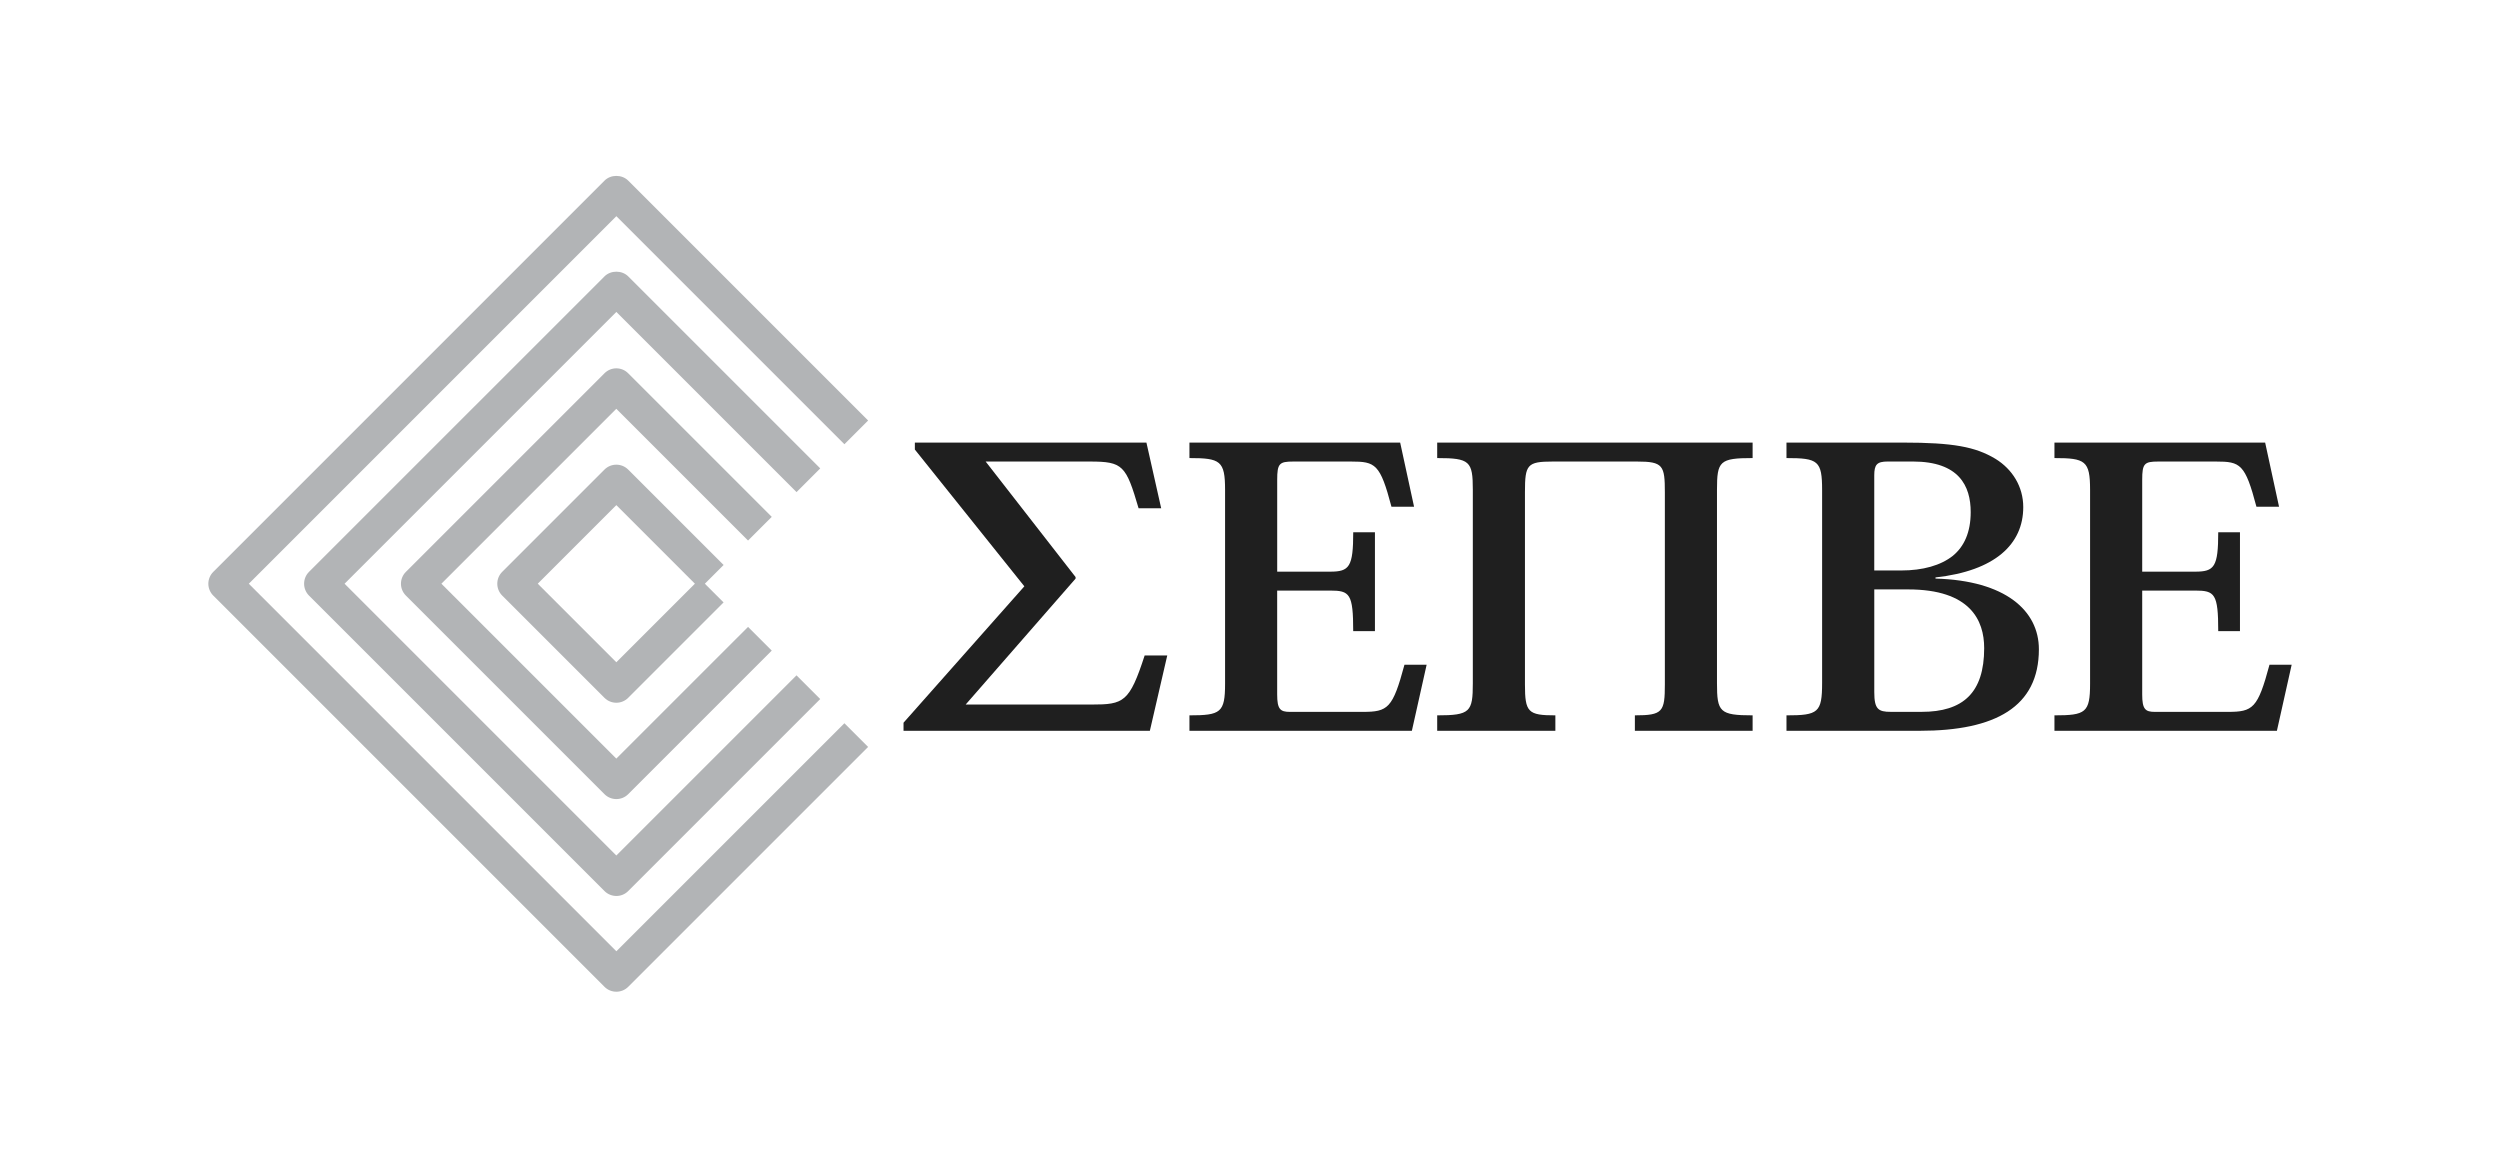 <?xml version="1.0" encoding="utf-8"?>
<!-- Generator: Adobe Illustrator 23.1.0, SVG Export Plug-In . SVG Version: 6.00 Build 0)  -->
<svg version="1.1" id="Layer_1" xmlns="http://www.w3.org/2000/svg" xmlns:xlink="http://www.w3.org/1999/xlink" x="0px" y="0px"
	 viewBox="0 0 1036.41 484.06" style="enable-background:new 0 0 1036.41 484.06;" xml:space="preserve">
<style type="text/css">
	.st0{fill:none;stroke:#444444;stroke-width:3;stroke-miterlimit:10;}
	.st1{fill:#444444;}
	.st2{clip-path:url(#SVGID_2_);}
	.st3{clip-path:url(#SVGID_4_);}
	.st4{clip-path:url(#SVGID_6_);}
	.st5{clip-path:url(#SVGID_10_);}
	.st6{clip-path:url(#SVGID_14_);}
	.st7{clip-path:url(#SVGID_16_);}
	.st8{clip-path:url(#SVGID_18_);}
	.st9{fill:#B2B4B6;}
	.st10{fill:#1F1F1F;}
</style>
<g>
	<g>
		<defs>
			<rect id="SVGID_21_" x="-541.63" y="-57.69" width="595.28" height="841.89"/>
		</defs>
		<clipPath id="SVGID_2_">
			<use xlink:href="#SVGID_21_"  style="overflow:visible;"/>
		</clipPath>
	</g>
</g>
<g>
	<path class="st9" d="M250.6,154.74l-82.34,82.34c-1.3,1.3-2.04,3.07-2.04,4.91c0,1.84,0.74,3.61,2.04,4.91l82.34,82.34
		c1.36,1.36,3.14,2.03,4.91,2.03c1.78,0,3.56-0.67,4.91-2.03l59.52-59.52l-9.83-9.83l-54.61,54.6l-72.51-72.5l72.51-72.51
		l54.61,54.61l9.83-9.82l-59.53-59.53C257.71,152.02,253.32,152.02,250.6,154.74"/>
	<path class="st9" d="M250.6,114.58l-122.5,122.49c-1.3,1.3-2.03,3.07-2.03,4.92c0,1.84,0.73,3.61,2.03,4.92L250.6,369.4
		c1.36,1.36,3.14,2.03,4.92,2.04c1.78,0,3.56-0.68,4.91-2.04l79.6-79.6l-9.83-9.83l-74.69,74.69L142.85,241.99l112.67-112.67
		l74.69,74.69l9.83-9.83l-79.6-79.6C257.83,111.98,253.21,111.98,250.6,114.58"/>
	<path class="st9" d="M350.06,299.83l-94.54,94.53L103.15,241.99L255.52,89.62l94.54,94.54l9.83-9.83l-99.45-99.45
		c-2.61-2.61-7.23-2.61-9.83,0L88.41,237.08c-1.3,1.3-2.04,3.07-2.04,4.91c0,1.84,0.73,3.61,2.04,4.92L250.6,409.1
		c1.36,1.36,3.14,2.03,4.92,2.03c1.78,0,3.56-0.68,4.92-2.04l99.45-99.44L350.06,299.83z"/>
	<path class="st9" d="M255.51,274.55L255.51,274.55l-32.57-32.57l32.57-32.57l32.57,32.57L255.51,274.55z M260.42,194.67
		c-2.71-2.71-7.11-2.71-9.83,0l-42.4,42.4c-2.71,2.71-2.71,7.11,0,9.83l42.4,42.4c1.36,1.36,3.14,2.03,4.92,2.03
		c1.78,0,3.55-0.68,4.91-2.04l39.55-39.55l-7.76-7.75l7.77-7.77L260.42,194.67z"/>
	<path class="st10" d="M374.57,299.61v3.36h102.12l7.21-31.23h-9.37c-6.3,19.38-8.65,20.34-21.97,20.34h-52.23l45.57-52.21v-0.64
		l-37.28-47.89h43.23c13.69,0,14.95,1.6,20.17,19.38h9.37l-6.12-27.23h-96v2.88l45.39,56.7L374.57,299.61z"/>
	<path class="st10" d="M585.31,302.97l6.12-27.39h-9.19c-4.86,18.1-6.85,19.54-17.29,19.54H534.7c-3.96,0-5.23-1.12-5.23-7.21
		v-43.08h21.97c8.11,0,9.55,1.28,9.55,16.82H570v-41H561c0,14.41-1.62,16.34-9.55,16.34h-21.97v-38.12c0-6.73,0.9-7.53,6.67-7.53
		h23.95c10.09,0,12.07,0.96,16.75,18.74h9.37l-5.76-26.59H493.1v6.41c12.79,0,14.77,1.12,14.77,13.13v80.4
		c0,12.01-1.8,13.13-14.77,13.13v6.41H585.31z"/>
	<path class="st10" d="M632.19,203.99c0-11.37,0.9-12.65,11.53-12.65h34.94c10.81,0,11.53,1.6,11.53,12.81v79.6
		c0,11.37-0.9,12.81-12.43,12.81v6.4h48.81v-6.4c-13.69,0-14.77-1.44-14.77-13.29v-80.24c0-11.85,1.08-13.13,14.77-13.13v-6.41
		H595.81v6.41c13.51,0,14.77,1.28,14.77,13.13v80.24c0,11.85-1.08,13.29-14.77,13.29v6.4h48.99v-6.4
		c-11.35,0-12.61-1.28-12.61-12.81V203.99z"/>
	<path class="st10" d="M777,244.35h14.05c25.76,0,31.52,12.81,31.52,24.34c0,18.58-8.82,26.42-25.93,26.42h-12.79
		c-5.22,0-6.84-1.12-6.84-8.17V244.35z M777,197.1c0-4.48,1.08-5.77,5.58-5.77h10.45c19.09,0,23.95,10.09,23.95,20.98
		c0,8.33-2.7,14.25-7.39,18.1c-5.04,4-12.43,6.09-21.43,6.09H777V197.1z M740.61,189.9c13.15,0,14.77,1.12,14.77,13.29v79.92
		c0,12.33-1.62,13.45-14.77,13.45v6.4h55.29c31.34,0,49.35-9.93,49.35-33.79c0-16.02-13.87-28.51-42.86-29.31v-0.48
		c24.68-2.72,36.38-13.77,36.38-29.15c0-8.49-4.5-15.7-11.53-20.02c-8.29-4.97-17.47-6.73-38.36-6.73h-48.27V189.9z"/>
	<path class="st10" d="M943.92,302.97l6.12-27.39h-9.19c-4.86,18.1-6.84,19.54-17.29,19.54h-30.26c-3.96,0-5.22-1.12-5.22-7.21
		v-43.08h21.97c8.1,0,9.55,1.28,9.55,16.82h9.01v-41h-9.01c0,14.41-1.62,16.34-9.55,16.34h-21.97v-38.12c0-6.73,0.9-7.53,6.66-7.53
		h23.95c10.08,0,12.07,0.96,16.75,18.74h9.37l-5.76-26.59H851.7v6.41c12.79,0,14.77,1.12,14.77,13.13v80.4
		c0,12.01-1.8,13.13-14.77,13.13v6.41H943.92z"/>
</g>
</svg>
